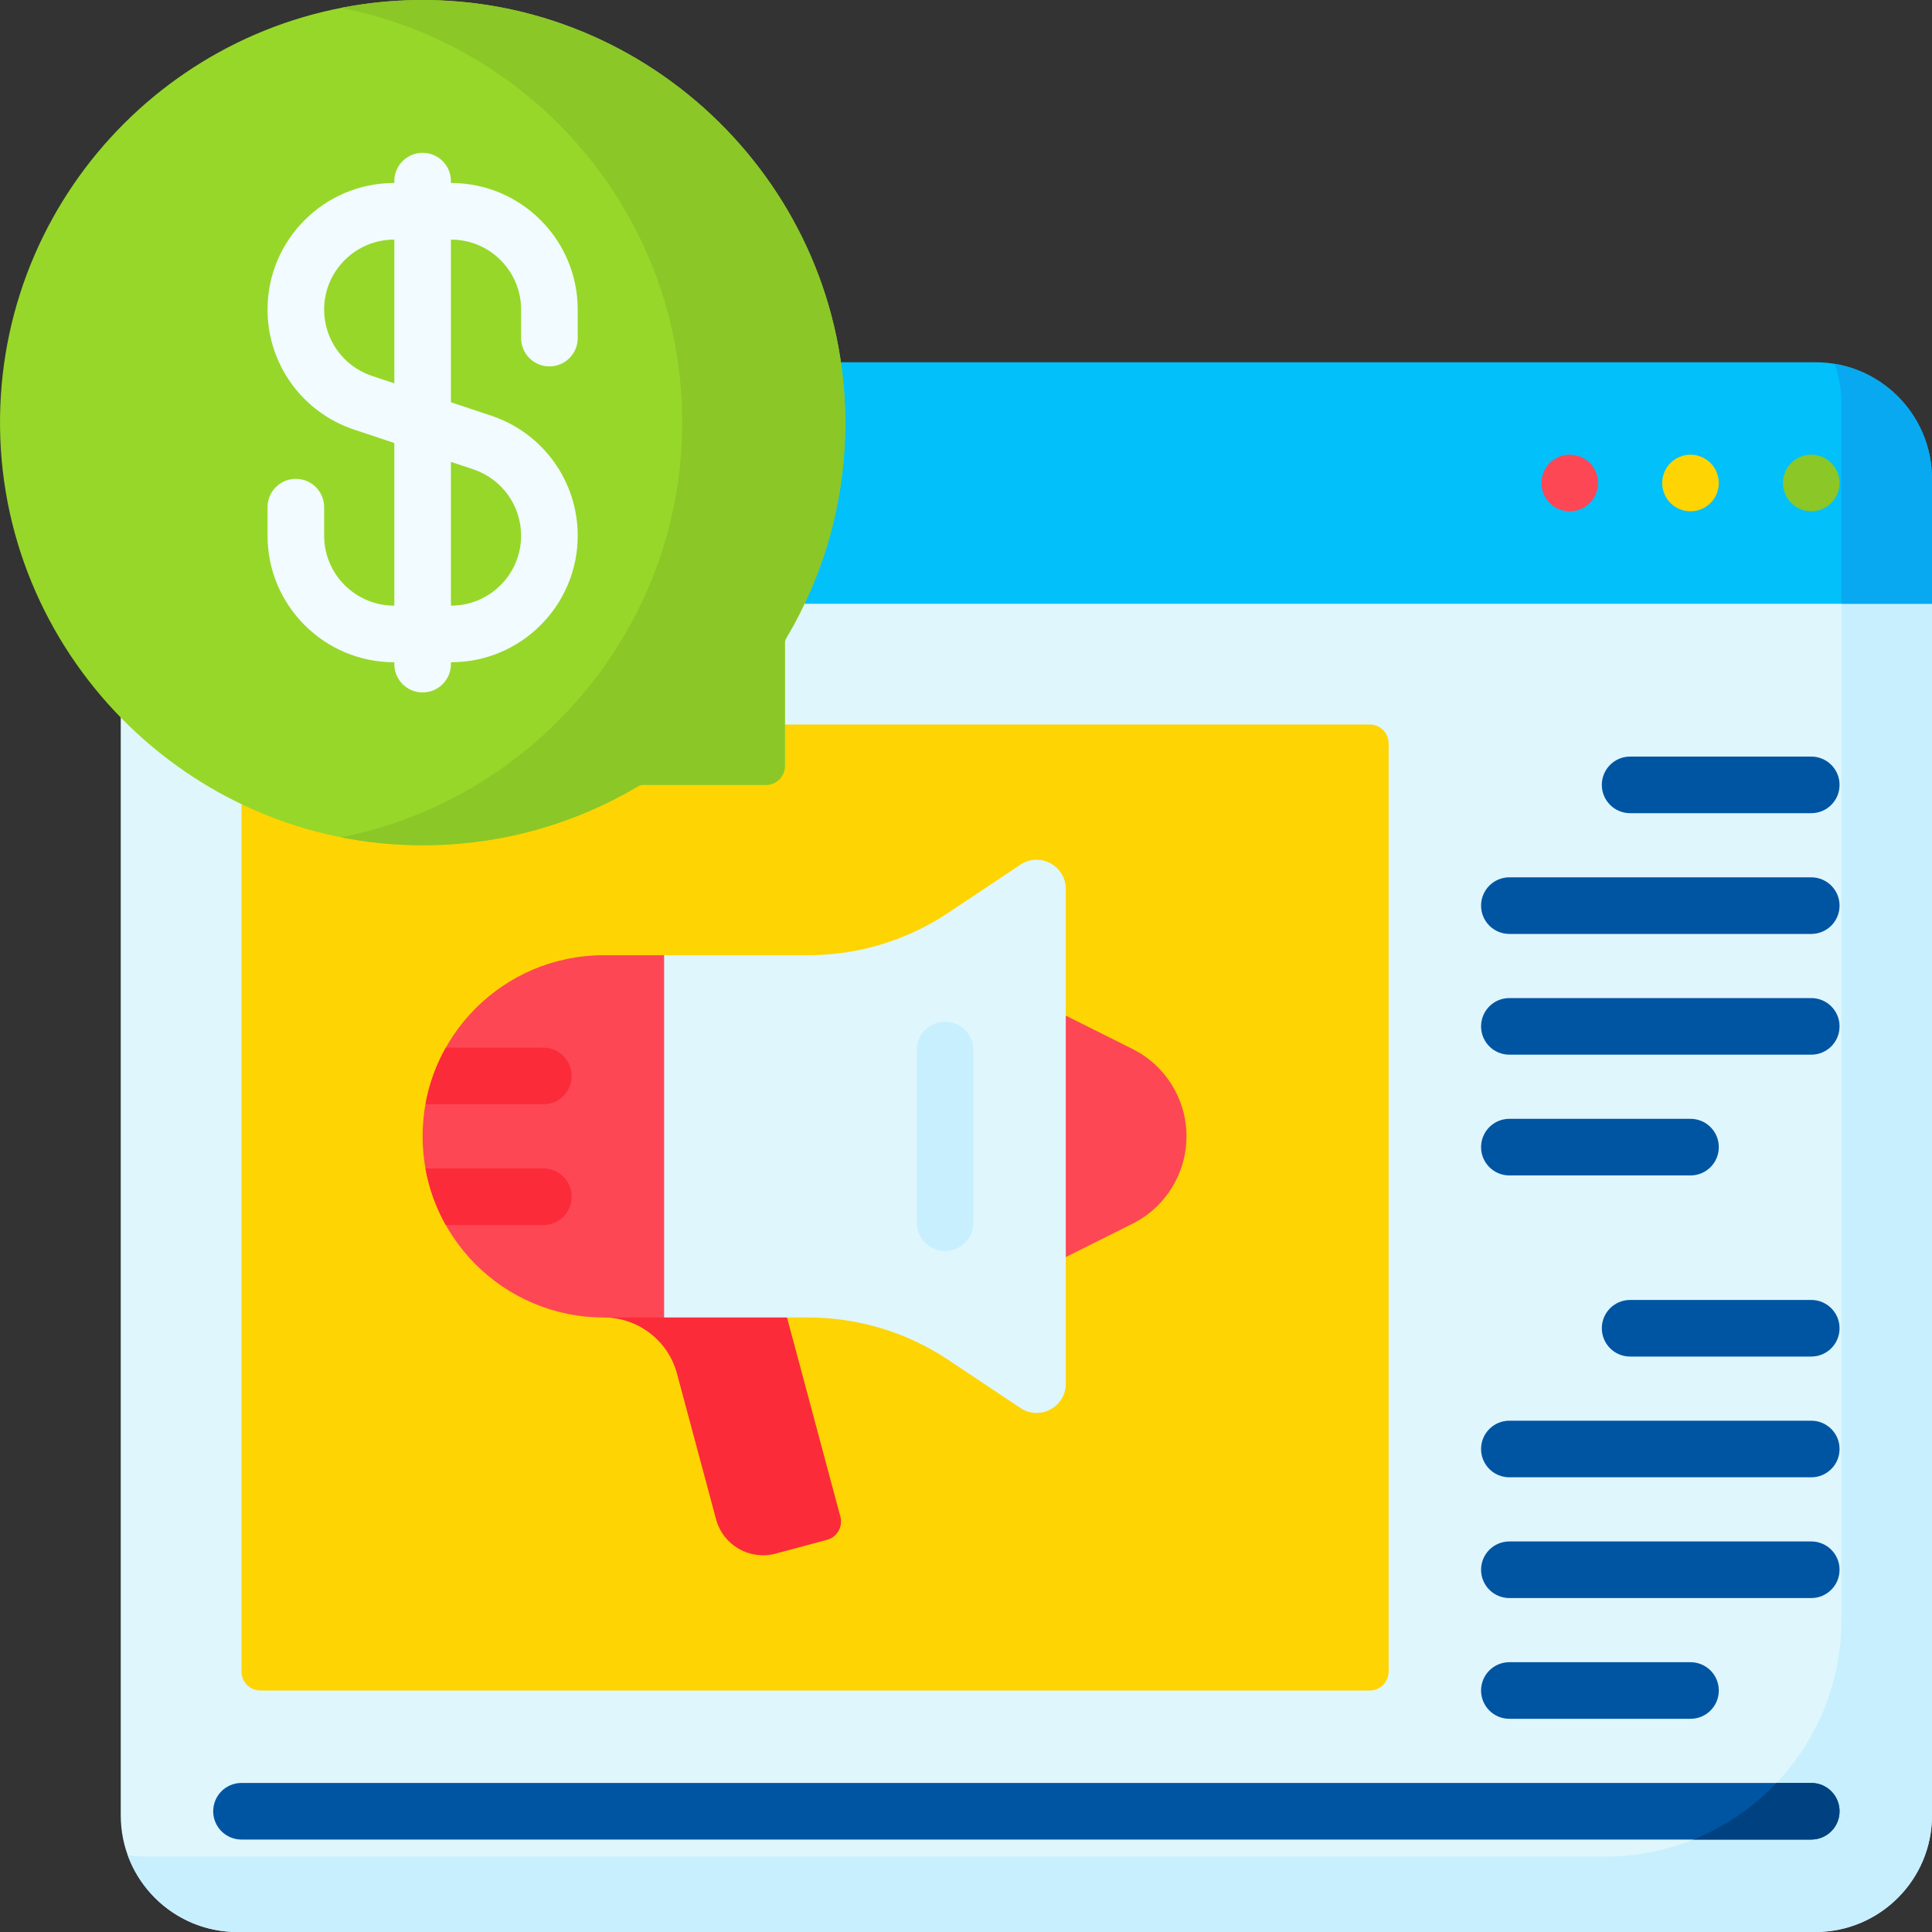 <svg width="40" height="40" viewBox="0 0 40 40" fill="none" xmlns="http://www.w3.org/2000/svg">
<rect x="0" y="0" width="40" height="40" fill="#333333" stroke="none"/>
<path d="M20 10L2.5 12.5V37.586C2.5 38.919 3.581 40 4.915 40H37.586C38.919 40 40 38.919 40 37.586V12.5L20 10Z" fill="#DFF6FD"/>
<path d="M38.125 12.266V33.542C38.125 36.245 35.933 38.438 33.229 38.438H3.039C2.904 38.438 2.772 38.426 2.643 38.405C2.978 39.335 3.869 40 4.914 40H37.585C38.919 40 40 38.919 40 37.586V12.5L38.125 12.266Z" fill="#C8EFFE"/>
<path d="M37.586 7.5H4.915C3.581 7.5 2.5 8.581 2.5 9.914V12.5H40V9.914C40 8.581 38.919 7.5 37.586 7.5Z" fill="#01C0FA"/>
<path d="M37.982 7.532C38.075 7.788 38.125 8.064 38.125 8.352V12.5H40V9.915C40 8.716 39.127 7.722 37.982 7.532Z" fill="#08A9F1"/>
<path d="M28.359 35H5.391C5.175 35 5 34.825 5 34.609V15.391C5 15.175 5.175 15 5.391 15H28.359C28.575 15 28.75 15.175 28.75 15.391V34.609C28.75 34.825 28.575 35 28.359 35Z" fill="#FED402"/>
<path d="M8.625 0.001C13.482 -0.067 17.498 3.889 17.5 8.746C17.501 10.378 17.055 11.906 16.277 13.214C16.259 13.244 16.25 13.278 16.25 13.312V15.859C16.25 16.075 16.075 16.25 15.859 16.25H13.312C13.278 16.25 13.244 16.259 13.214 16.277C11.906 17.055 10.378 17.501 8.746 17.5C3.889 17.498 -0.067 13.482 0.001 8.625C0.067 3.892 3.892 0.067 8.625 0.001Z" fill="#97D729"/>
<path d="M8.625 0.001C8.091 0.008 7.569 0.064 7.062 0.163C11.048 0.941 14.066 4.426 14.124 8.625C14.184 12.907 11.117 16.535 7.062 17.335C7.607 17.443 8.17 17.5 8.746 17.5C10.378 17.501 11.906 17.055 13.214 16.277C13.244 16.259 13.277 16.25 13.312 16.25H15.859C16.075 16.25 16.25 16.075 16.25 15.859V13.312C16.25 13.278 16.259 13.244 16.277 13.214C17.054 11.906 17.5 10.378 17.5 8.746C17.498 3.889 13.482 -0.067 8.625 0.001Z" fill="#8BC727"/>
<path d="M11.375 7.586C11.699 7.586 11.961 7.324 11.961 7V6.409C11.961 4.964 10.786 3.789 9.341 3.789H9.336V3.75C9.336 3.426 9.074 3.164 8.75 3.164C8.426 3.164 8.164 3.426 8.164 3.75V3.789H8.159C6.714 3.789 5.539 4.964 5.539 6.409C5.539 7.539 6.259 8.537 7.331 8.894L8.164 9.172V12.539H8.159C7.361 12.539 6.711 11.889 6.711 11.091V10.5C6.711 10.176 6.449 9.914 6.125 9.914C5.801 9.914 5.539 10.176 5.539 10.5V11.091C5.539 12.536 6.714 13.711 8.159 13.711H8.164V13.75C8.164 14.074 8.426 14.336 8.75 14.336C9.074 14.336 9.336 14.074 9.336 13.75V13.711H9.341C10.786 13.711 11.961 12.536 11.961 11.091C11.961 9.961 11.241 8.963 10.169 8.606L9.336 8.328V4.961H9.341C10.139 4.961 10.789 5.611 10.789 6.409V7C10.789 7.324 11.051 7.586 11.375 7.586ZM9.799 9.717C10.391 9.915 10.789 10.467 10.789 11.091C10.789 11.889 10.139 12.539 9.341 12.539H9.336V9.563L9.799 9.717ZM8.164 7.937L7.701 7.783C7.109 7.585 6.711 7.033 6.711 6.409C6.711 5.611 7.361 4.961 8.159 4.961H8.164V7.937Z" fill="#F2FBFF"/>
<path d="M37.5 38.086H5C4.676 38.086 4.414 37.824 4.414 37.5C4.414 37.176 4.676 36.914 5 36.914H37.5C37.824 36.914 38.086 37.176 38.086 37.5C38.086 37.824 37.824 38.086 37.5 38.086ZM38.086 16.25C38.086 15.926 37.824 15.664 37.5 15.664H33.75C33.426 15.664 33.164 15.926 33.164 16.25C33.164 16.574 33.426 16.836 33.75 16.836H37.5C37.824 16.836 38.086 16.574 38.086 16.25ZM38.086 18.75C38.086 18.426 37.824 18.164 37.5 18.164H31.25C30.926 18.164 30.664 18.426 30.664 18.75C30.664 19.074 30.926 19.336 31.25 19.336H37.5C37.824 19.336 38.086 19.074 38.086 18.75ZM38.086 21.25C38.086 20.926 37.824 20.664 37.5 20.664H31.25C30.926 20.664 30.664 20.926 30.664 21.25C30.664 21.574 30.926 21.836 31.25 21.836H37.5C37.824 21.836 38.086 21.574 38.086 21.25ZM35.586 23.75C35.586 23.426 35.324 23.164 35 23.164H31.25C30.926 23.164 30.664 23.426 30.664 23.75C30.664 24.074 30.926 24.336 31.25 24.336H35C35.324 24.336 35.586 24.074 35.586 23.75ZM38.086 27.5C38.086 27.176 37.824 26.914 37.5 26.914H33.75C33.426 26.914 33.164 27.176 33.164 27.5C33.164 27.824 33.426 28.086 33.75 28.086H37.5C37.824 28.086 38.086 27.824 38.086 27.5ZM38.086 32.5C38.086 32.176 37.824 31.914 37.5 31.914H31.25C30.926 31.914 30.664 32.176 30.664 32.5C30.664 32.824 30.926 33.086 31.25 33.086H37.5C37.824 33.086 38.086 32.824 38.086 32.5ZM38.086 30C38.086 29.676 37.824 29.414 37.5 29.414H31.25C30.926 29.414 30.664 29.676 30.664 30C30.664 30.324 30.926 30.586 31.25 30.586H37.5C37.824 30.586 38.086 30.324 38.086 30ZM35.586 35C35.586 34.676 35.324 34.414 35 34.414H31.25C30.926 34.414 30.664 34.676 30.664 35C30.664 35.324 30.926 35.586 31.25 35.586H35C35.324 35.586 35.586 35.324 35.586 35Z" fill="#0055A3"/>
<path d="M38.086 37.5C38.086 37.176 37.824 36.914 37.5 36.914H36.779C36.299 37.419 35.712 37.822 35.055 38.086H37.5C37.824 38.086 38.086 37.824 38.086 37.5Z" fill="#004281"/>
<path d="M37.5 10.586C37.824 10.586 38.086 10.324 38.086 10C38.086 9.676 37.824 9.414 37.5 9.414C37.176 9.414 36.914 9.676 36.914 10C36.914 10.324 37.176 10.586 37.5 10.586Z" fill="#8BC727"/>
<path d="M35 10.586C35.324 10.586 35.586 10.324 35.586 10C35.586 9.676 35.324 9.414 35 9.414C34.676 9.414 34.414 9.676 34.414 10C34.414 10.324 34.676 10.586 35 10.586Z" fill="#FED402"/>
<path d="M32.5 10.586C32.824 10.586 33.086 10.324 33.086 10C33.086 9.676 32.824 9.414 32.5 9.414C32.176 9.414 31.914 9.676 31.914 10C31.914 10.324 32.176 10.586 32.5 10.586Z" fill="#FD4755"/>
<path d="M17.123 31.88L16.057 32.166C15.52 32.309 14.969 31.991 14.825 31.454L14.017 28.441C13.833 27.754 13.211 27.277 12.5 27.277L15 26.55L16.294 27.276L17.399 31.401C17.455 31.61 17.331 31.824 17.123 31.88Z" fill="#FB2B3A"/>
<path d="M23.447 25.336L22.065 26.027L20.815 23.527L22.065 21.027L23.447 21.718C24.133 22.06 24.565 22.761 24.565 23.527C24.565 24.293 24.133 24.993 23.447 25.336Z" fill="#FD4755"/>
<path d="M12.5 19.777C10.429 19.777 8.75 21.456 8.75 23.527C8.75 25.598 10.429 27.277 12.5 27.277H13.75L15 23.527L13.75 19.777H12.5Z" fill="#FD4755"/>
<path d="M21.127 17.902L19.633 18.898C18.774 19.471 17.764 19.777 16.732 19.777H13.75V27.277H16.732C17.764 27.277 18.774 27.582 19.633 28.155L21.127 29.151C21.528 29.419 22.066 29.131 22.066 28.649V18.405C22.065 17.922 21.528 17.635 21.127 17.902Z" fill="#DFF6FD"/>
<path d="M19.565 25.9C19.242 25.9 18.98 25.637 18.98 25.314V21.739C18.98 21.416 19.242 21.154 19.565 21.154C19.889 21.154 20.151 21.416 20.151 21.739V25.314C20.151 25.637 19.889 25.9 19.565 25.9Z" fill="#C8EFFE"/>
<path d="M11.836 24.777C11.836 24.453 11.574 24.191 11.25 24.191H8.809C8.883 24.61 9.028 25.004 9.229 25.363H11.25C11.574 25.363 11.836 25.1 11.836 24.777Z" fill="#FB2B3A"/>
<path d="M11.25 21.691H9.229C9.028 22.049 8.883 22.444 8.809 22.863H11.25C11.574 22.863 11.836 22.6 11.836 22.277C11.836 21.953 11.574 21.691 11.25 21.691Z" fill="#FB2B3A"/>
</svg>
